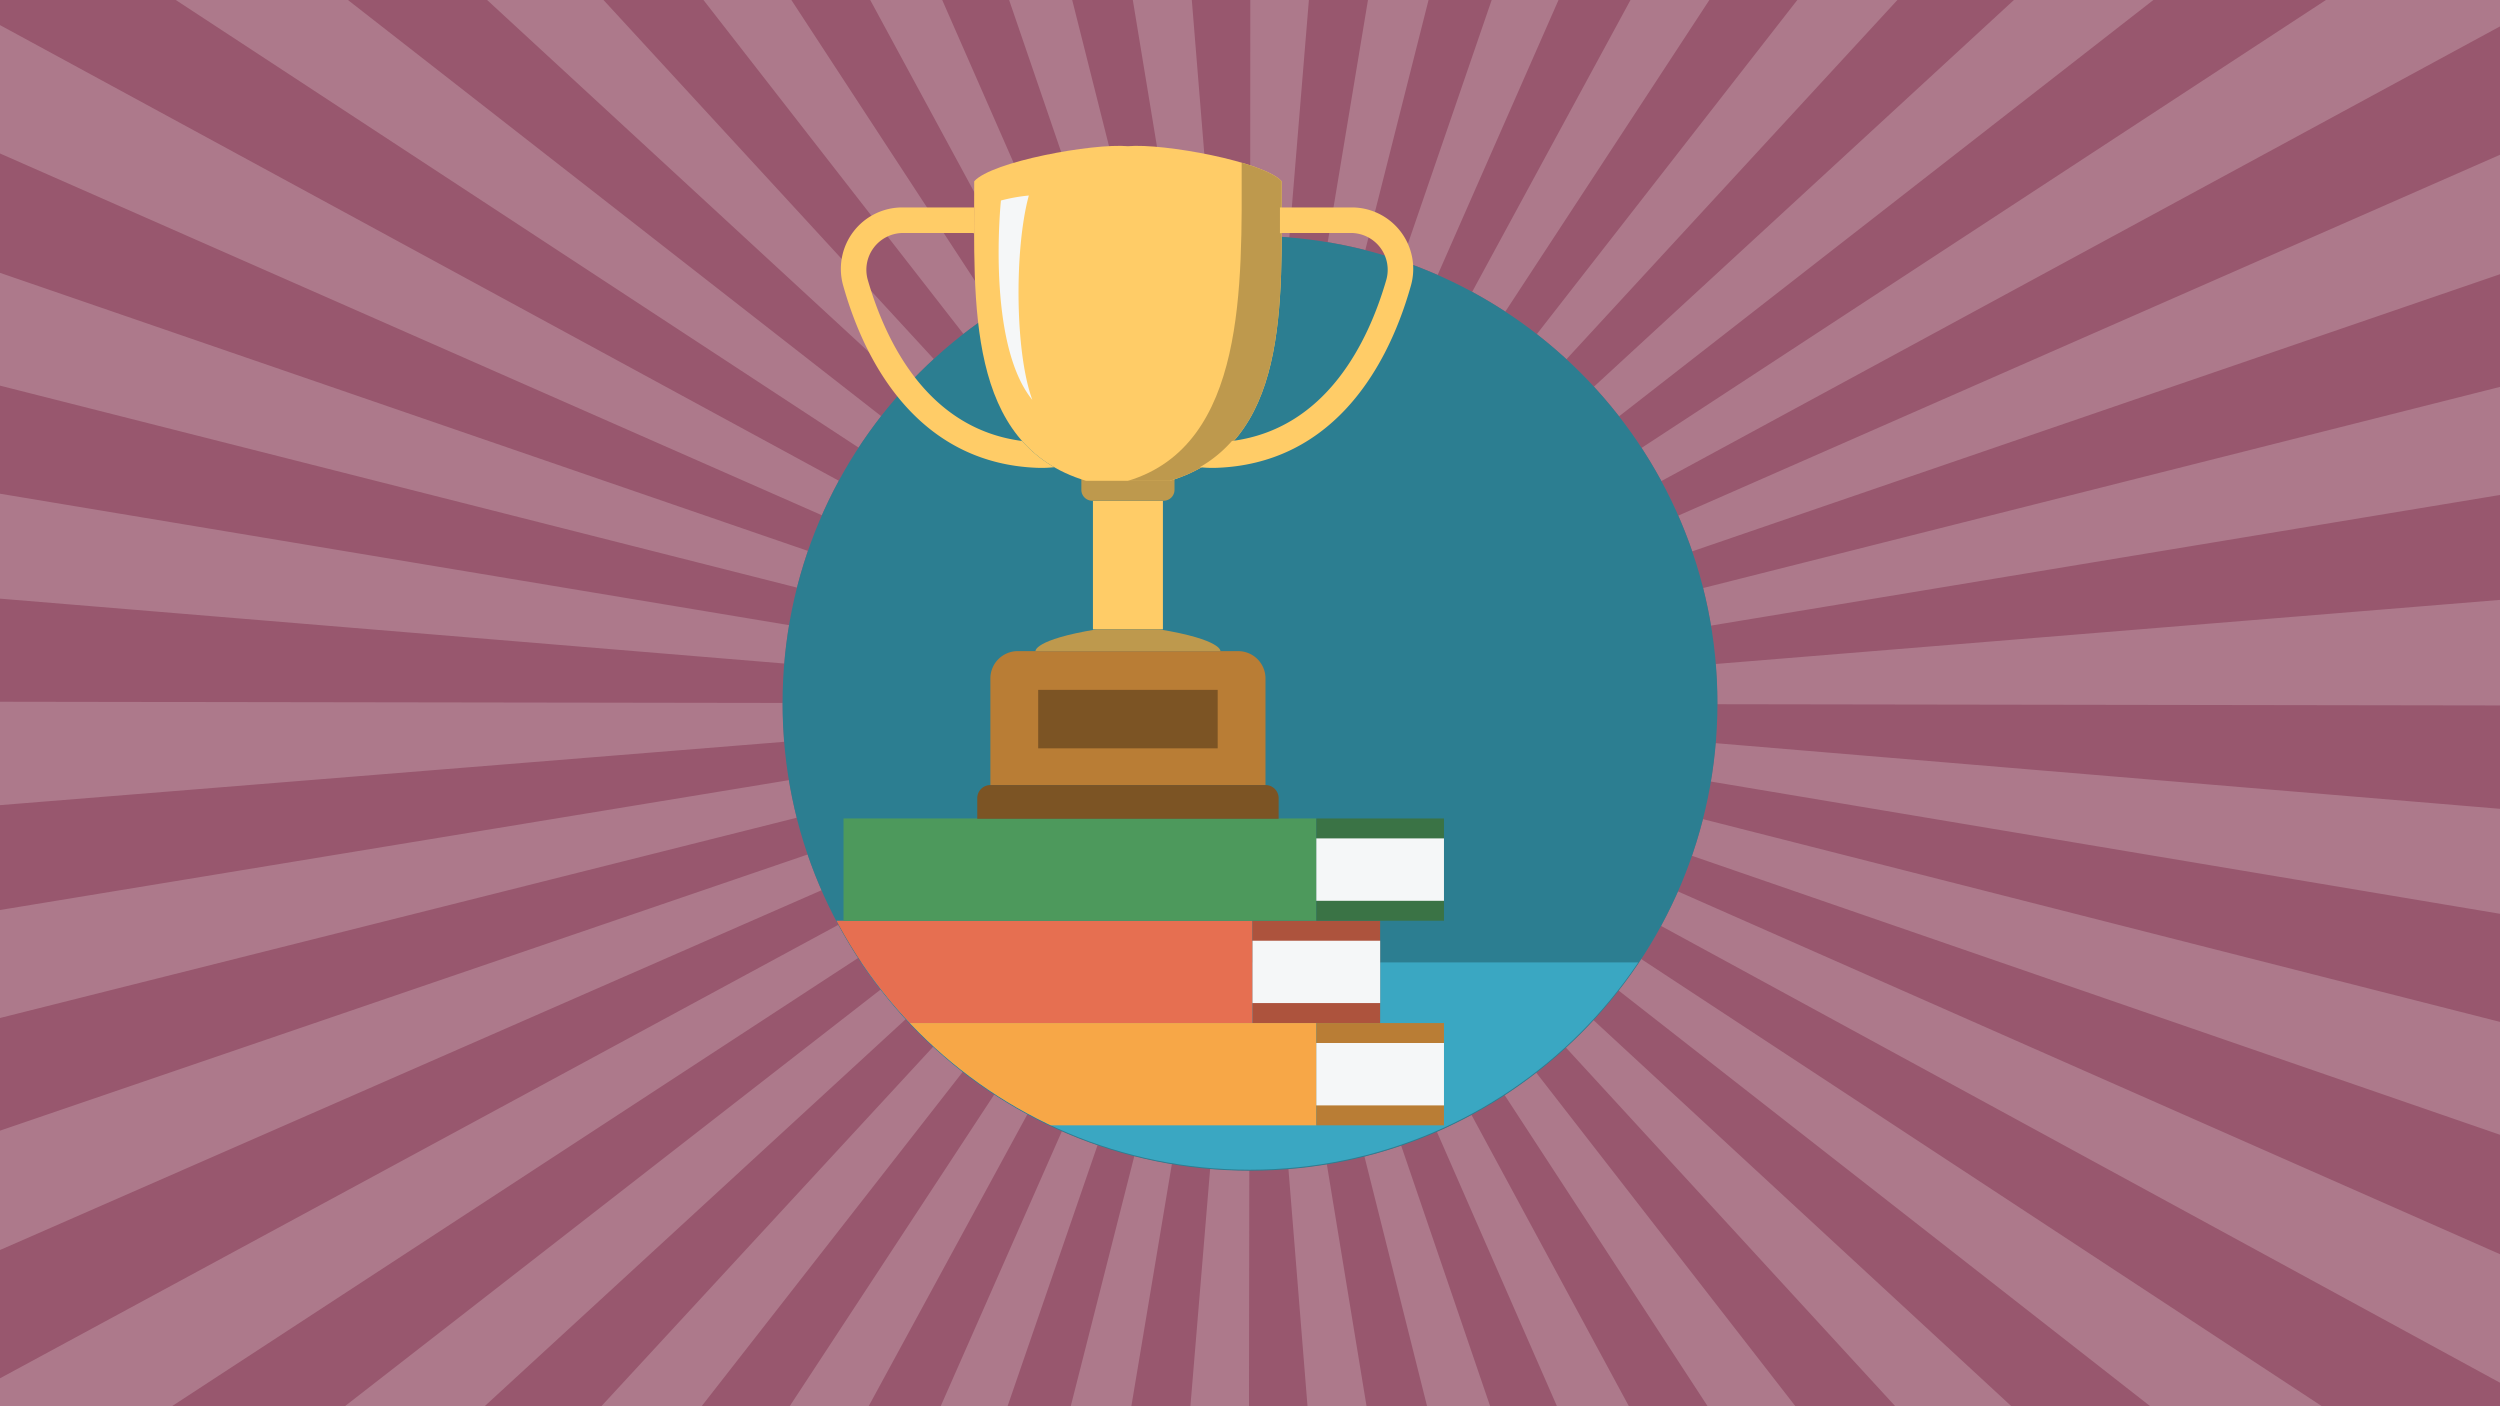 <svg xmlns="http://www.w3.org/2000/svg" xmlns:xlink="http://www.w3.org/1999/xlink" viewBox="0 0 1920 1080"><defs><clipPath id="clip-path"><path fill="none" d="M959.87 180.34c198.27 0 359 160.73 359 359s-160.73 359-359 359-359-160.72-359-359 160.73-359 359-359z" clip-rule="evenodd"/></clipPath><clipPath id="clip-path-2"><path fill="none" d="M984.54 96.74c223.58 0 404.82 181.26 404.82 404.84S1208.12 906.4 984.54 906.4 579.7 725.16 579.7 501.58 761 96.74 984.54 96.74z"/></clipPath><style>.cls-4{fill:#ad798b}.cls-20{fill-rule:evenodd}.cls-11{fill:#f5f7f8}.cls-19{fill:#ffcc67}.cls-20{fill:#be994d}</style></defs><g id="background"><path fill="#98576e" d="M0 0h1920v1080H0z"/></g><g id="starburst"><path d="M739.94 256.48a365.84 365.84 0 0124.21-17.29L607.77 0h-67.51zM1005.23 0h-45l-.08 181.14c10 0 20.15.42 30.06 1.23zM900.65 186c9.69-1.6 19.61-2.82 29.47-3.62L915.31 0H870zM843.61 200.32c9.23-3.16 18.71-6 28.18-8.36L823.45 0H775zM612.09 451.28c2.4-9.47 5.23-18.95 8.4-28.18L0 209.54v86.63zM696.05 296.86c6.72-7.29 13.83-14.39 21.12-21.1L463.48 0h-89.37zM644.21 369.22L0 19.28v98.59l631.21 277.84c3.95-8.95 8.32-17.87 13-26.49zM659.42 343.79c5.41-8.25 11.24-16.39 17.33-24.19L267.21 0H135zM789.63 224c8.63-4.68 17.56-9.05 26.53-13L723.62 0h-55.3zM1260.72 344c5.4 8.25 10.51 16.81 15.2 25.46L1920 20.27V0h-133.69zM1288.91 396c3.93 9 7.54 18.19 10.71 27.44L1920 210.6v-91.73zM1920 380.14v-83l-612 154.48c2.38 9.48 4.41 19.18 6 28.85zM1019.7 186c9.67 1.6 19.38 3.63 28.86 6l48.56-192h-46.52zM659.08 735.68a361.07 361.07 0 01-15.17-25.46L0 1058.53V1080h132zM1130.63 224.13c8.63 4.69 17.19 9.8 25.44 15.2L1312.79 0h-60.56zM1076.74 200.44c9.23 3.17 18.44 6.77 27.39 10.71L1196.94 0h-51.33zM1224.11 297a363.56 363.56 0 0119.3 22.76L1653.78 0h-107.09zM602.39 509.59c.81-9.86 2-19.77 3.66-29.47L0 379.17v80.59zM1180.26 256.64c7.8 6.08 15.46 12.57 22.74 19.29L1457.2 0h-76.86zM1076.08 879.79c-9.24 3.15-18.72 6-28.2 8.33L1096 1080h48.44zM1223.72 783.39a362.511 362.511 0 01-21.15 21.08l253 275.53h89.2zM1260.39 736.5a363.301 363.301 0 01-17.35 24.17L1651.41 1080h131.84zM1130.07 856.17c-8.64 4.66-17.57 9-26.55 13l92.24 210.83H1251zM1179.78 823.73c-7.81 6.07-16 11.88-24.23 17.28l155.93 239h67.42zM602.33 569.7c-.79-9.78-1.19-19.78-1.19-29.7v-.12L0 538.94v79.4zM1920 963.23l-631.36-278.62c-4 8.95-8.33 17.85-13 26.47L1920 1061.93zM1317.58 570.75c-.82 9.87-2.06 19.78-3.69 29.47L1920 701.79v-80.62zM1307.82 629.07c-2.41 9.45-5.24 18.93-8.43 28.16L1920 871.5v-86.69zM1317.64 509.94c.81 9.91 1.22 20 1.22 30.06v.84l601.14.95v-81.07zM631 683.68c-3.93-9-7.52-18.19-10.68-27.44L0 868.35V960zM695.64 782.69c-6.7-7.29-13.19-15-19.26-22.77L264.83 1080h107.34zM611.92 628c-2.38-9.47-4.39-19.18-6-28.85L0 698.89v82.93zM739.45 823.13a362.132 362.132 0 01-22.71-19.3L461.83 1080h77zM1019 894.09c-9.71 1.6-19.63 2.8-29.49 3.59l14.66 182.32h45.34zM900 893.92c-9.67-1.61-19.38-3.65-28.85-6.06L822.32 1080h46.55zM959.46 898.86c-10 0-20.15-.44-30.06-1.26L914.23 1080h45zM789.06 855.7c-8.63-4.69-17.18-9.81-25.41-15.22L606.46 1080h60.63zM842.93 879.45c-9.22-3.18-18.43-6.79-27.37-10.73L722.43 1080h51.37z" class="cls-4"/></g><g id="Layer_58" data-name="Layer 58"><path fill="#2c7e91" fill-rule="evenodd" d="M960 181.08c198.27 0 359 160.74 359 359s-160.72 359-359 359-359-160.72-359-359 160.74-359 359-359z"/><g clip-path="url(#clip-path)"><g clip-path="url(#clip-path-2)"><path fill="#3aa7c2" fill-rule="evenodd" d="M1312.33 739.14c-73.58 101.35-193 167.26-327.79 167.26s-254.23-65.91-327.81-167.26z"/><path fill="#e66f51" d="M598.81 707.13h363.11v78.56H598.81z"/><path fill="#ad533d" d="M961.91 707.13h98.04v78.56h-98.04z"/><path d="M961.91 722.46h98.04v47.92h-98.04z" class="cls-11"/><path fill="#f7a747" d="M647.82 785.71h363.11v78.56H647.82z"/><path fill="#b97d35" d="M1010.93 785.71h98.04v78.56h-98.04z"/><path d="M1010.93 801.04h98.04v47.92h-98.04z" class="cls-11"/><path fill="#4d995c" d="M647.82 628.57h363.11v78.56H647.82z"/><path fill="#3a7345" d="M1010.93 628.57h98.04v78.56h-98.04z"/><path d="M1010.93 643.9h98.04v47.92h-98.04z" class="cls-11"/></g><path fill="#7c5424" fill-rule="evenodd" d="M750.53 628.84H982V613a10.1 10.1 0 00-10.07-10.08H760.61A10.11 10.11 0 00750.53 613z"/><path fill="#b97d35" fill-rule="evenodd" d="M781.55 500.07H951A21 21 0 01971.9 521v81.88H760.61V521a21 21 0 0120.94-20.93z"/><path fill="#7c5424" d="M797.32 529.81h137.86v44.89H797.32z"/><path d="M839.38 384.56h53.74v98.78h-53.74z" class="cls-19"/><path d="M838.83 384.56h54.84a8.36 8.36 0 008.35-8.35v-7.53a5.15 5.15 0 00-5.13-5.13h-61.26a5.15 5.15 0 00-5.15 5.13v7.53a8.38 8.38 0 008.35 8.35z" class="cls-20"/></g><path fill="#ffcc67" fill-rule="evenodd" d="M834.1 369.28h64.3c92.33-27.86 85.9-135.81 85.9-230.07-13.42-15.09-90.73-29.31-118-26.93-27.3-2.38-104.68 11.84-118.1 26.93 0 94.26-6.43 202.21 85.9 230.07z"/><path d="M866.26 500.07h-71s-1.46-8.74 46.85-16.73h48.32c48.33 8 46.86 16.73 46.86 16.73zm87.34-375.13c.11 93.77 3.64 216.89-87.34 244.34h32.14c92.33-27.86 85.9-135.81 85.9-230.07-4.49-5.05-16.16-10-30.7-14.27z" class="cls-20"/><path d="M747.06 178.93h-53.39a28.29 28.29 0 00-27.17 36.19c13.68 47.18 45.78 114.19 118.5 123.56a98.41 98.41 0 0024.67 20.13 91 91 0 01-13.92.44c-82.71-3.49-128.06-68.39-148.21-140a47.18 47.18 0 0145.41-59.94h55.22v19.91zm237 0h53.39a28.29 28.29 0 0127.17 36.21c-13.7 47.16-45.79 114.17-118.48 123.54a98.18 98.18 0 01-24.66 20.13 91 91 0 0013.91.44c82.71-3.49 128.08-68.39 148.22-140a47.18 47.18 0 00-45.41-59.94H983v19.91z" class="cls-19"/><path fill="#f5f7f8" fill-rule="evenodd" d="M768.72 154s-11.5 109.34 24.11 153.12C779.38 270.48 779 191 790.14 150.16a132.94 132.94 0 00-21.42 3.84z"/></g></svg>